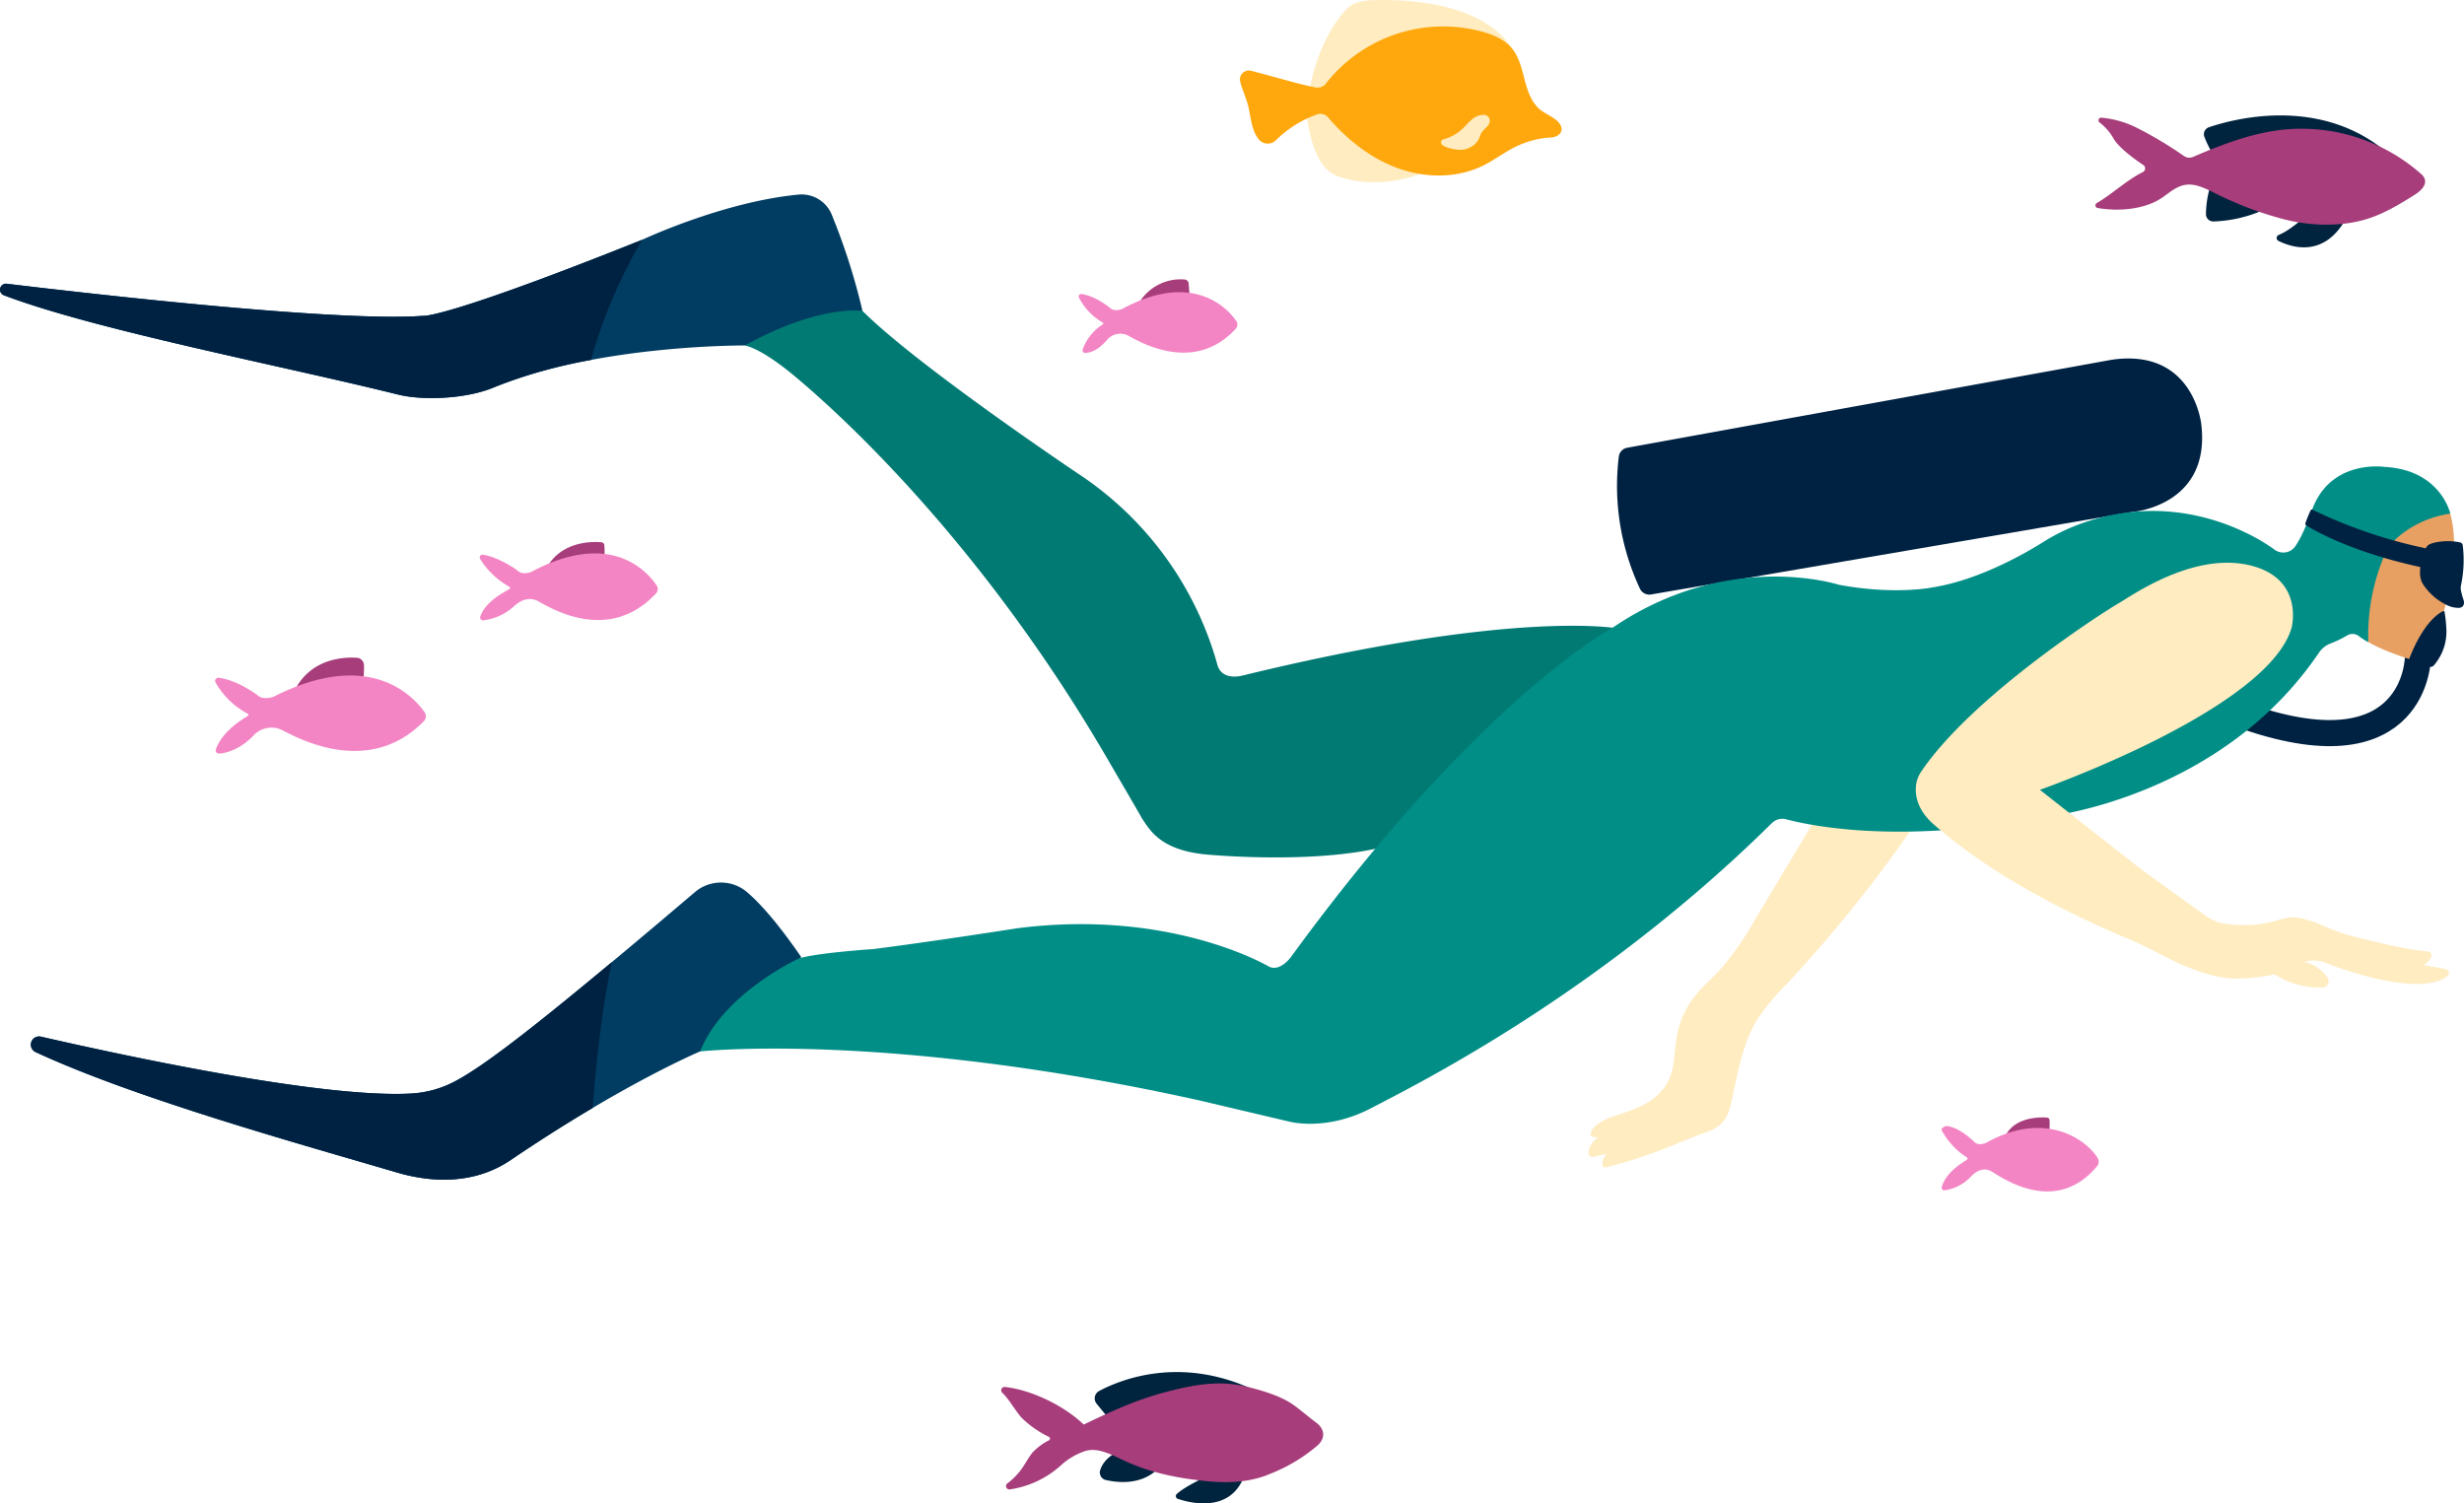 <svg xmlns="http://www.w3.org/2000/svg" width="661" height="403.311" viewBox="0 0 661 403.311">
  <g id="Group_391" data-name="Group 391" transform="translate(-71.484 -565.671)">
    <g id="Layer_10" data-name="Layer 10" transform="translate(71.484 565.671)">
      <path id="Path_833" data-name="Path 833" d="M271.254,747.074s-39.6-.279-67.5,11.331c-6.845,2.849-18.369,3.609-25.564,1.819C147.075,752.485,96.98,742.9,72.522,733.6a1.6,1.6,0,0,1,.755-3.085c24.963,2.995,88.867,10.226,111.416,8.624.12-.008.237-.009.357-.007,1.071.014,9.55-.726,58.821-20.463,0,0,21.575-10.155,41.834-12.072a8.718,8.718,0,0,1,8.869,5.292,172.271,172.271,0,0,1,8.289,25.94Z" transform="translate(-71.484 -654.392)" fill="#013d62"/>
      <path id="Path_834" data-name="Path 834" d="M273.385,1250.426s-20.593,8.637-50.834,29.147c-9.075,6.155-20.065,6.419-30.581,3.316-24.424-7.206-69.64-19.648-96.843-32.279a2.2,2.2,0,0,1,1.423-4.141c26.027,5.946,76.358,16.542,99.327,15.252a28.419,28.419,0,0,0,11.7-3.245c8.736-4.619,24.639-16.987,64.411-50.785a10.8,10.8,0,0,1,14.053.059c3.532,3.051,8.226,8.312,14.42,17.3l-3.739,10.753Z" transform="translate(-85.567 -968.362)" fill="#013d62"/>
      <g id="Group_363" data-name="Group 363" transform="translate(332.639 0)">
        <path id="Path_835" data-name="Path 835" d="M1074.738,578.824s-5.8-13.555-36.08-13.144c-3.249.044-6.4.306-8.572,2.737-3.188,3.566-7.39,10.038-9.531,20.762l9.117,3.937,40.616-11.95" transform="translate(-1001.795 -565.671)" fill="#ffecc0"/>
        <path id="Path_836" data-name="Path 836" d="M1018.027,643.741s.923,14.591,8.069,17.287c0,0,9.578,4.341,22.862-.606l-16.5-15.852-13.489-2.317" transform="translate(-1000.203 -613.898)" fill="#ffecc0"/>
        <path id="Path_837" data-name="Path 837" d="M990.577,608.464a2.709,2.709,0,0,1,2.96.823c4.944,5.778,11.015,10.656,18.028,13.364,7.571,2.924,16.3,3.126,23.526-.434,3.015-1.485,5.708-3.573,8.723-5.057a24.75,24.75,0,0,1,9.487-2.5,3.839,3.839,0,0,0,1.739-.491c2.066-1.216.929-3.271-.494-4.325-1.081-.8-2.2-1.375-3.345-2.082-2.693-1.666-3.968-4.921-4.8-8.008s-1.455-6.37-3.445-8.859c-2.059-2.575-5.269-3.887-8.42-4.708a39.96,39.96,0,0,0-41.591,14,2.849,2.849,0,0,1-2.809,1.044c-5.294-1.067-9.851-2.548-17.275-4.467a2.406,2.406,0,0,0-2.9,2.977c.505,2,1.445,3.981,2,5.99.608,2.192.766,4.5,1.492,6.652a9.523,9.523,0,0,0,1.41,2.713,3.114,3.114,0,0,0,4.66.314A30.145,30.145,0,0,1,990.577,608.464Z" transform="translate(-969.888 -577.781)" fill="#ffa80d"/>
        <path id="Path_838" data-name="Path 838" d="M1128.6,650.145a1.817,1.817,0,0,0-.523-.918,1.709,1.709,0,0,0-1.037-.384,4.911,4.911,0,0,0-3.35,1.39c-.888.765-1.631,1.688-2.495,2.481a11.726,11.726,0,0,1-5.007,2.712.836.836,0,0,0-.378,1.4,2.206,2.206,0,0,0,.6.43,10.592,10.592,0,0,0,4.267.975,5.7,5.7,0,0,0,4.786-2.476c.43-.72.6-1.587,1.07-2.276.409-.6,1.02-1.017,1.468-1.583A2,2,0,0,0,1128.6,650.145Z" transform="translate(-1061.625 -618.046)" fill="#ffecc0"/>
      </g>
    </g>
    <g id="Layer_12" data-name="Layer 12" transform="translate(79.764 823.796)">
      <g id="Group_365" data-name="Group 365">
        <g id="Group_364" data-name="Group 364">
          <path id="Path_839" data-name="Path 839" d="M244.553,1301.929c1.4-18.128,3.349-30.677,5.13-39.105-23.906,19.913-35.228,28.354-42.1,31.99a28.419,28.419,0,0,1-11.7,3.245c-22.969,1.29-73.3-9.306-99.327-15.252a2.2,2.2,0,0,0-1.423,4.141c27.2,12.632,72.419,25.073,96.843,32.28,10.516,3.1,21.507,2.838,30.581-3.316C230.647,1310.419,238.05,1305.78,244.553,1301.929Z" transform="translate(-93.847 -1262.824)" fill="#002242"/>
        </g>
      </g>
    </g>
    <g id="Layer_11" data-name="Layer 11" transform="translate(71.484 629.983)">
      <g id="Group_367" data-name="Group 367" transform="translate(0 0)">
        <g id="Group_366" data-name="Group 366">
          <path id="Path_840" data-name="Path 840" d="M243.778,739.368c-49.187,19.7-57.657,20.439-58.727,20.426-.12,0-.237,0-.357.007-22.549,1.6-86.453-5.629-111.416-8.624a1.6,1.6,0,0,0-.755,3.085c24.458,9.306,74.553,18.887,105.672,26.627,7.195,1.789,18.719,1.03,25.564-1.819a133.38,133.38,0,0,1,26.3-7.46A135.372,135.372,0,0,1,243.778,739.368Z" transform="translate(-71.484 -739.368)" fill="#002242"/>
        </g>
      </g>
    </g>
    <g id="Layer_8" data-name="Layer 8" transform="translate(271.254 648.968)">
      <path id="Path_841" data-name="Path 841" d="M1308.907,1140.181a366.768,366.768,0,0,1-33.477,41.472,60.894,60.894,0,0,0-7.8,9.445c-4.09,6.67-5.205,14.666-6.978,22.286a11.216,11.216,0,0,1-2.271,5.238,9.577,9.577,0,0,1-3.721,2.359c-9.644,3.582-14.781,6.471-27.621,9.719a.743.743,0,0,1-.885-.708,3.29,3.29,0,0,1,1.143-2.882c-1.431.208-2.414.529-3.646.786a1.041,1.041,0,0,1-1.267-1c.017-1.913,1.236-3.117,2.555-4.26a4.228,4.228,0,0,1-1.465-.161.791.791,0,0,1-.453-1.073c.558-2.005,3.763-3.624,5.841-4.32,6.247-1.994,12.439-4.018,15.141-9.993,1.493-3.3,1.384-7.068,1.935-10.649a24.82,24.82,0,0,1,4.12-10.529c2.289-3.245,5.41-5.8,8.077-8.738a78.721,78.721,0,0,0,8.762-12.659l17.166-28.633a34.7,34.7,0,0,1,5.92-8.013c2.458-2.252,5.768-3.8,9.076-3.389a10.619,10.619,0,0,1,7.866,6.038C1308.439,1133.609,1308.674,1137.2,1308.907,1140.181Z" transform="translate(-996.026 -1000.829)" fill="#ffecc1"/>
      <path id="Path_842" data-name="Path 842" d="M1252.159,888.721l129.272-22.158s20.926-1.661,18.335-23.485c0,0-2.042-20.591-24.127-17.309l-129.878,23.588a2.767,2.767,0,0,0-2.248,2.335,64.869,64.869,0,0,0,5.667,35.476A2.769,2.769,0,0,0,1252.159,888.721Z" transform="translate(-1009.012 -812.539)" fill="#002242"/>
      <path id="Path_843" data-name="Path 843" d="M1745.882,1042.132s-.234,31.414-45.535,16.007" transform="translate(-1297.02 -949.016)" fill="none" stroke="#002242" stroke-miterlimit="10" stroke-width="7"/>
      <path id="Path_844" data-name="Path 844" d="M845.418,875.966s-27.2-5.354-100.8,12.6c0,0-5.347,1.554-6.709-2.632a90.267,90.267,0,0,0-37.378-51.486s-43.077-28.878-57.867-43.669c0,0-11.142-1.98-31.638,9.251,0,0,4,.367,13.5,8.3s49.251,42.689,84.549,103.855c0,0,5.361,9.18,8.115,13.947.133.229.233.477.38.7,2.193,3.283,5.046,8.545,17.107,9.73,0,0,26.464,2.591,45.69-1.544L817.475,917.2Z" transform="translate(-611.028 -790.641)" fill="#017a73"/>
    </g>
    <g id="Layer_9" data-name="Layer 9" transform="translate(702.898 702.58)">
      <path id="Path_845" data-name="Path 845" d="M1802.558,935.694a30.9,30.9,0,0,1,1.168,9.247l-2.029,14.184a15.68,15.68,0,0,1-1.681,5.718l-8.186,10.515s-7.516-2.276-11.81-5.012c-3.288-2.1-3.193-13.108-3.193-13.108s.895-11.484,1.152-12.23,5.748-6.995,6.363-7.436,15.511-2.131,15.511-2.131" transform="translate(-1776.826 -935.44)" fill="#e8a062"/>
    </g>
    <g id="Layer_7" data-name="Layer 7" transform="translate(259.303 690.799)">
      <path id="Path_846" data-name="Path 846" d="M1031.389,925.52s5.37-7.5,16.859-9.252c0,0-2.537-11.76-17.737-12.528,0,0-14.323-2.112-19.295,11.421,0,0-2.279,6.735-4.6,9.956a3.813,3.813,0,0,1-3.132,1.6c-.083,0-.167,0-.251-.007a3.886,3.886,0,0,1-2.144-.772c-3.652-2.709-25.657-17.354-53.677-6.3a50.835,50.835,0,0,0-8.347,4.263c-5.011,3.145-17.245,10.159-29.523,12.144,0,0-10.138,2.155-25.362-.686,0,0-29.594-9.632-60.639,11.526,0,0-35.428,18.665-86.074,88.034,0,0-2.578,3.85-5.5,3.119a3.2,3.2,0,0,1-.8-.338c-2.889-1.635-28.2-15.154-67.219-10.2,0,0-22.674,3.564-38.733,5.6,0,0-14.812.978-19.9,2.484,0,0-20.439,9.358-26.57,24.979,0,0,49.694-5.5,133.745,13.094l24.129,5.687s9.942,2.823,22.159-3.578c12.072-6.324,60.773-30.379,107.471-76.446a4.029,4.029,0,0,1,3.864-1.035c7.135,1.893,31.651,6.863,71.142-.906,0,0,45.762-5.335,71.765-43.793a6.525,6.525,0,0,1,3.078-2.456,29.309,29.309,0,0,0,4.514-2.186,2.773,2.773,0,0,1,3.068.167,17.012,17.012,0,0,0,2.58,1.644,54.983,54.983,0,0,1,4.423-23.506" transform="translate(-578.75 -903.62)" fill="#008e86"/>
    </g>
    <g id="Layer_5" data-name="Layer 5" transform="translate(365.153 596.641)">
      <path id="Path_847" data-name="Path 847" d="M1671.181,660.455a28.723,28.723,0,0,1-2.808-5.5,1.971,1.971,0,0,1,1.252-2.469c6.213-2.122,29.338-8.51,47.46,6.5Z" transform="translate(-1370.723 -649.314)" fill="#00233e"/>
      <path id="Path_848" data-name="Path 848" d="M1671.032,699.659a27.094,27.094,0,0,0-1.264,7.872,1.968,1.968,0,0,0,1.991,1.932,36.048,36.048,0,0,0,13.513-3.118l-13.206-6.532" transform="translate(-1371.661 -681.018)" fill="#00233e"/>
      <path id="Path_849" data-name="Path 849" d="M1729.109,721.209s-3.96,3.936-7.593,5.452a.869.869,0,0,0-.048,1.58c3.639,1.811,12.023,4.461,17.847-5.5Z" transform="translate(-1403.915 -694.589)" fill="#00233e"/>
      <path id="Path_850" data-name="Path 850" d="M868.161,1571.936s-1.664-1.96-3.034-3.68a2.245,2.245,0,0,1,.693-3.38c5.78-3.08,22.167-9.744,42.276.075" transform="translate(-864.635 -1222.682)" fill="#00233e"/>
      <path id="Path_851" data-name="Path 851" d="M932.174,1633.139s-5.821,2.531-8.478,4.873a.784.784,0,0,0,.261,1.336c3.373,1.138,13.379,3.63,17.393-5.141l-6.97-2.1" transform="translate(-901.658 -1268.223)" fill="#00233e"/>
      <path id="Path_852" data-name="Path 852" d="M883.515,1622.368s-4.086,4.817-13.555,2.7a2.077,2.077,0,0,1-1.527-2.641c.468-1.5,1.687-3.475,4.781-4.982l9.99,2.786" transform="translate(-866.968 -1258.991)" fill="#00233e"/>
      <path id="Path_853" data-name="Path 853" d="M1492.832,1034.318s61.123-21.443,67.523-43.488c0,0,3.523-13.312-11.353-16.777-15.353-3.576-32.058,8.547-35.183,10.3-3.071,1.723-38.924,24.505-52.817,45.049a8.306,8.306,0,0,0-1.405,3.678c-.295,2.531.213,6.573,4.8,10.57,8.567,7.468,23.972,18.771,52.048,30.626,0,0,3.452,1.393,8.169,3.86,0,0,11.266,6.369,19.44,6.775a46.923,46.923,0,0,0,11.729-1.091,22.38,22.38,0,0,0,12.818,3.542,1.718,1.718,0,0,0,1.406-2.654,11,11,0,0,0-6.177-4.247,8.675,8.675,0,0,1,5.623.27s24.36,9.858,32.659,3.59a1.064,1.064,0,0,0-.431-1.9l-6.059-1.131a3.7,3.7,0,0,0,2.2-2.329.932.932,0,0,0-.763-1.234c-7.575-.909-11.167-1.925-18.815-3.731a54.078,54.078,0,0,1-7.233-2.285c-3.088-1.271-7.284-3.293-10.621-3.18a19.389,19.389,0,0,0-4.245.914c-5.374,1.42-8.83,1.411-14.347.729a13.617,13.617,0,0,1-4.258-1.905s-14.542-10.392-17.623-12.719S1492.832,1034.318,1492.832,1034.318Z" transform="translate(-1239.266 -853.403)" fill="#ffecc1"/>
    </g>
    <g id="Layer_6" data-name="Layer 6" transform="translate(689.917 702.36)">
      <path id="Path_854" data-name="Path 854" d="M1835.55,958.083a.945.945,0,0,1,.758.786,32.573,32.573,0,0,1-.476,10.789,3.648,3.648,0,0,0-.01,1.3,21.8,21.8,0,0,0,.716,2.615,2.29,2.29,0,0,1,.106.752c-.059,1.222-1.046,1.4-1.779,1.332a7.2,7.2,0,0,1-3.187-.935,15.57,15.57,0,0,1-6.114-5.548,2.1,2.1,0,0,1-.2-.38,6.3,6.3,0,0,1-.517-2.23,14.75,14.75,0,0,1,1.6-6.962,2.484,2.484,0,0,1,.446-.648,2.089,2.089,0,0,1,.588-.373,6.223,6.223,0,0,1,1.231-.414A16.584,16.584,0,0,1,1835.55,958.083Z" transform="translate(-1794.079 -949.28)" fill="#002242"/>
      <path id="Path_855" data-name="Path 855" d="M1774.957,945.429a132.015,132.015,0,0,1-31.317-10.552.314.314,0,0,0-.431.156,33.822,33.822,0,0,0-1.418,3.478.5.5,0,0,0,.21.577c1.893,1.2,12.105,7.251,31.375,11.359Z" transform="translate(-1741.767 -934.844)" fill="#002242"/>
      <path id="Path_856" data-name="Path 856" d="M1826.168,1008.405c-1.09.469-5.265,2.84-9.157,12.785a.211.211,0,0,0,.123.275l5.133,1.843a1.27,1.27,0,0,0,1.409-.391,16.556,16.556,0,0,0,1.371-1.934,13.673,13.673,0,0,0,1.939-7.534,37.4,37.4,0,0,0-.5-4.864A.235.235,0,0,0,1826.168,1008.405Z" transform="translate(-1789.142 -981.157)" fill="#002242"/>
    </g>
    <g id="Layer_4" data-name="Layer 4" transform="translate(151.115 597.241)">
      <path id="Path_857" data-name="Path 857" d="M909.941,773.4l-.371-4.221a1.165,1.165,0,0,0-1.088-1.06,13,13,0,0,0-12.5,6.779Z" transform="translate(-670.339 -724.713)" fill="#a73d7b"/>
      <path id="Path_858" data-name="Path 858" d="M483.346,964.367a19.172,19.172,0,0,0,.282-5.21.866.866,0,0,0-.773-.693c-2.18-.2-10.215-.421-14.342,6.235l13.306.763" transform="translate(-401.141 -844.557)" fill="#a73d7b"/>
      <path id="Path_859" data-name="Path 859" d="M304.272,1048.771a25.538,25.538,0,0,0,.287-4.681,2.049,2.049,0,0,0-1.917-1.909c-3.427-.219-11.576.138-16.089,7.678l3.408,6.866s9.7-2.457,10.36-2.811,3.318-4.357,3.318-4.357" transform="translate(-286.553 -897.293)" fill="#a73d7b"/>
      <path id="Path_860" data-name="Path 860" d="M1536.369,1379.28a16.182,16.182,0,0,0,.112-3.353.648.648,0,0,0-.577-.568c-1.831-.2-8.6-.225-11.137,4.71" transform="translate(-1066.31 -1107.097)" fill="#a73d7b"/>
      <path id="Path_861" data-name="Path 861" d="M1602.429,665.538a1.105,1.105,0,0,0,.126-1.913c-2.434-1.6-6.351-4.513-7.865-6.886a14.127,14.127,0,0,0-3.841-4.495.714.714,0,0,1,.442-1.307,26.233,26.233,0,0,1,9.228,2.569,104,104,0,0,1,12.6,7.471,3.51,3.51,0,0,0,1.454.692,3.551,3.551,0,0,0,1.82-.419c7.768-3.319,15.8-6.336,24.205-7.15a48.47,48.47,0,0,1,36.529,11.973,3.574,3.574,0,0,1,.576.635c1.377,2.014-.647,3.85-2.4,4.951-3.992,2.514-8.081,4.978-12.58,6.4-7.013,2.219-15.4,1.952-22.518.107a94.8,94.8,0,0,1-19.126-7.33c-2.319-1.134-4.835-2.31-7.376-1.859-2.343.415-4.2,2.124-6.167,3.466-4.6,3.142-11.708,3.693-17.233,2.719a.715.715,0,0,1-.231-1.32C1594.1,671.528,1598.17,667.613,1602.429,665.538Z" transform="translate(-1107.22 -650.936)" fill="#a73d7b"/>
      <path id="Path_862" data-name="Path 862" d="M798.525,1594.882a.9.9,0,0,0,.648,1.6,26.077,26.077,0,0,0,13.832-6.544,17.763,17.763,0,0,1,6.084-3.637c3.3-1.225,6.865.579,10.04,2.1,7.247,3.476,14.352,4.96,22.344,5.808,5.852.62,11.95.471,17.366-1.831a44.42,44.42,0,0,0,12.9-7.689,5.138,5.138,0,0,0,.933-1.07c1.409-2.224.04-4.118-1.373-5.137-1.777-1.281-4.911-4.012-6.766-5.179-3.3-2.076-7.789-3.411-11.844-4.4-7.536-1.835-14.589-.421-22.085,1.566s-14.589,5.246-21.574,8.614c-5.206-5.013-13.972-9.313-21.152-10.091a.894.894,0,0,0-.716,1.532c1.944,1.88,3.3,4.531,5.106,6.628a27.093,27.093,0,0,0,7.394,5.212.524.524,0,0,1,0,.961,15.4,15.4,0,0,0-4.421,3.316c-1.154,1.477-1.995,3.175-3.118,4.674A18.779,18.779,0,0,1,798.525,1594.882Z" transform="translate(-607.936 -1228.483)" fill="#a73d7b"/>
    </g>
    <g id="Layer_3" data-name="Layer 3" transform="translate(129.205 644.06)">
      <path id="Path_863" data-name="Path 863" d="M227.571,1074.9a.866.866,0,0,0,.852,1.15c1.831-.061,5.729-1.13,9.253-4.854a6.515,6.515,0,0,1,7.22-1.631q.183.077.368.167c3.48,1.7,23.03,13.048,38.1-2.373a1.886,1.886,0,0,0,.193-2.4c-3.04-4.326-14.8-17.2-40.469-4.17,0,0-2.6,1-4.166-.236-1.406-1.106-5.946-4.209-10.58-4.84a.861.861,0,0,0-.846,1.292,21.444,21.444,0,0,0,8.574,8.334.372.372,0,0,1,.024.659C234.277,1067.042,229.165,1070.308,227.571,1074.9Z" transform="translate(-227.377 -952.282)" fill="#f385c4"/>
      <path id="Path_864" data-name="Path 864" d="M419.2,983.607a.752.752,0,0,0,.708,1.006,14.8,14.8,0,0,0,8.439-3.879c1.808-1.63,3.938-2.347,6.007-1.428q.152.068.306.147c2.9,1.485,18.725,11.78,31.7-2.077a1.713,1.713,0,0,0,.161-2.1c-2.529-3.787-12.312-15.056-33.667-3.65,0,0-2.162.873-3.466-.207-1.17-.968-5.687-3.87-9.542-4.422a.749.749,0,0,0-.7,1.13,21.5,21.5,0,0,0,7.873,7.481.334.334,0,0,1,.02.577C425.519,977.1,420.525,979.59,419.2,983.607Z" transform="translate(-348.074 -896.578)" fill="#f385c4"/>
      <path id="Path_865" data-name="Path 865" d="M854.107,792.763a.682.682,0,0,0,.63.915c1.355-.049,3.315-.529,5.924-3.493a4.591,4.591,0,0,1,5.345-1.3c.09.041.182.084.273.133,3.22,1.76,17.787,10.383,28.944-1.889a1.587,1.587,0,0,0,.143-1.907c-2.25-3.443-11.7-13.687-30.7-3.318,0,0-1.923.794-3.084-.188-1.041-.88-4.4-3.35-7.832-3.852a.68.68,0,0,0-.626,1.028,16.516,16.516,0,0,0,6.346,6.632.307.307,0,0,1,.018.525A12.959,12.959,0,0,0,854.107,792.763Z" transform="translate(-621.383 -777.387)" fill="#f385c4"/>
      <path id="Path_866" data-name="Path 866" d="M1478.268,1397.818a.728.728,0,0,0,.612.986,12.108,12.108,0,0,0,7.294-3.8c1.563-1.6,3.4-2.3,5.192-1.4q.131.066.265.144c2.5,1.455,17.11,12.092,28.323-1.479a1.881,1.881,0,0,0,.139-2.055c-2.334-4.184-13.372-13.467-30.024-4.13,0,0-1.868.855-3-.2-1.011-.948-3.989-3.79-7.322-4.331-.507-.082-1.795.582-1.534,1.108a19.9,19.9,0,0,0,6.8,7.326.351.351,0,0,1,.017.565C1483.73,1391.446,1479.414,1393.884,1478.268,1397.818Z" transform="translate(-1015.063 -1157.853)" fill="#f385c4"/>
    </g>
  </g>
</svg>
